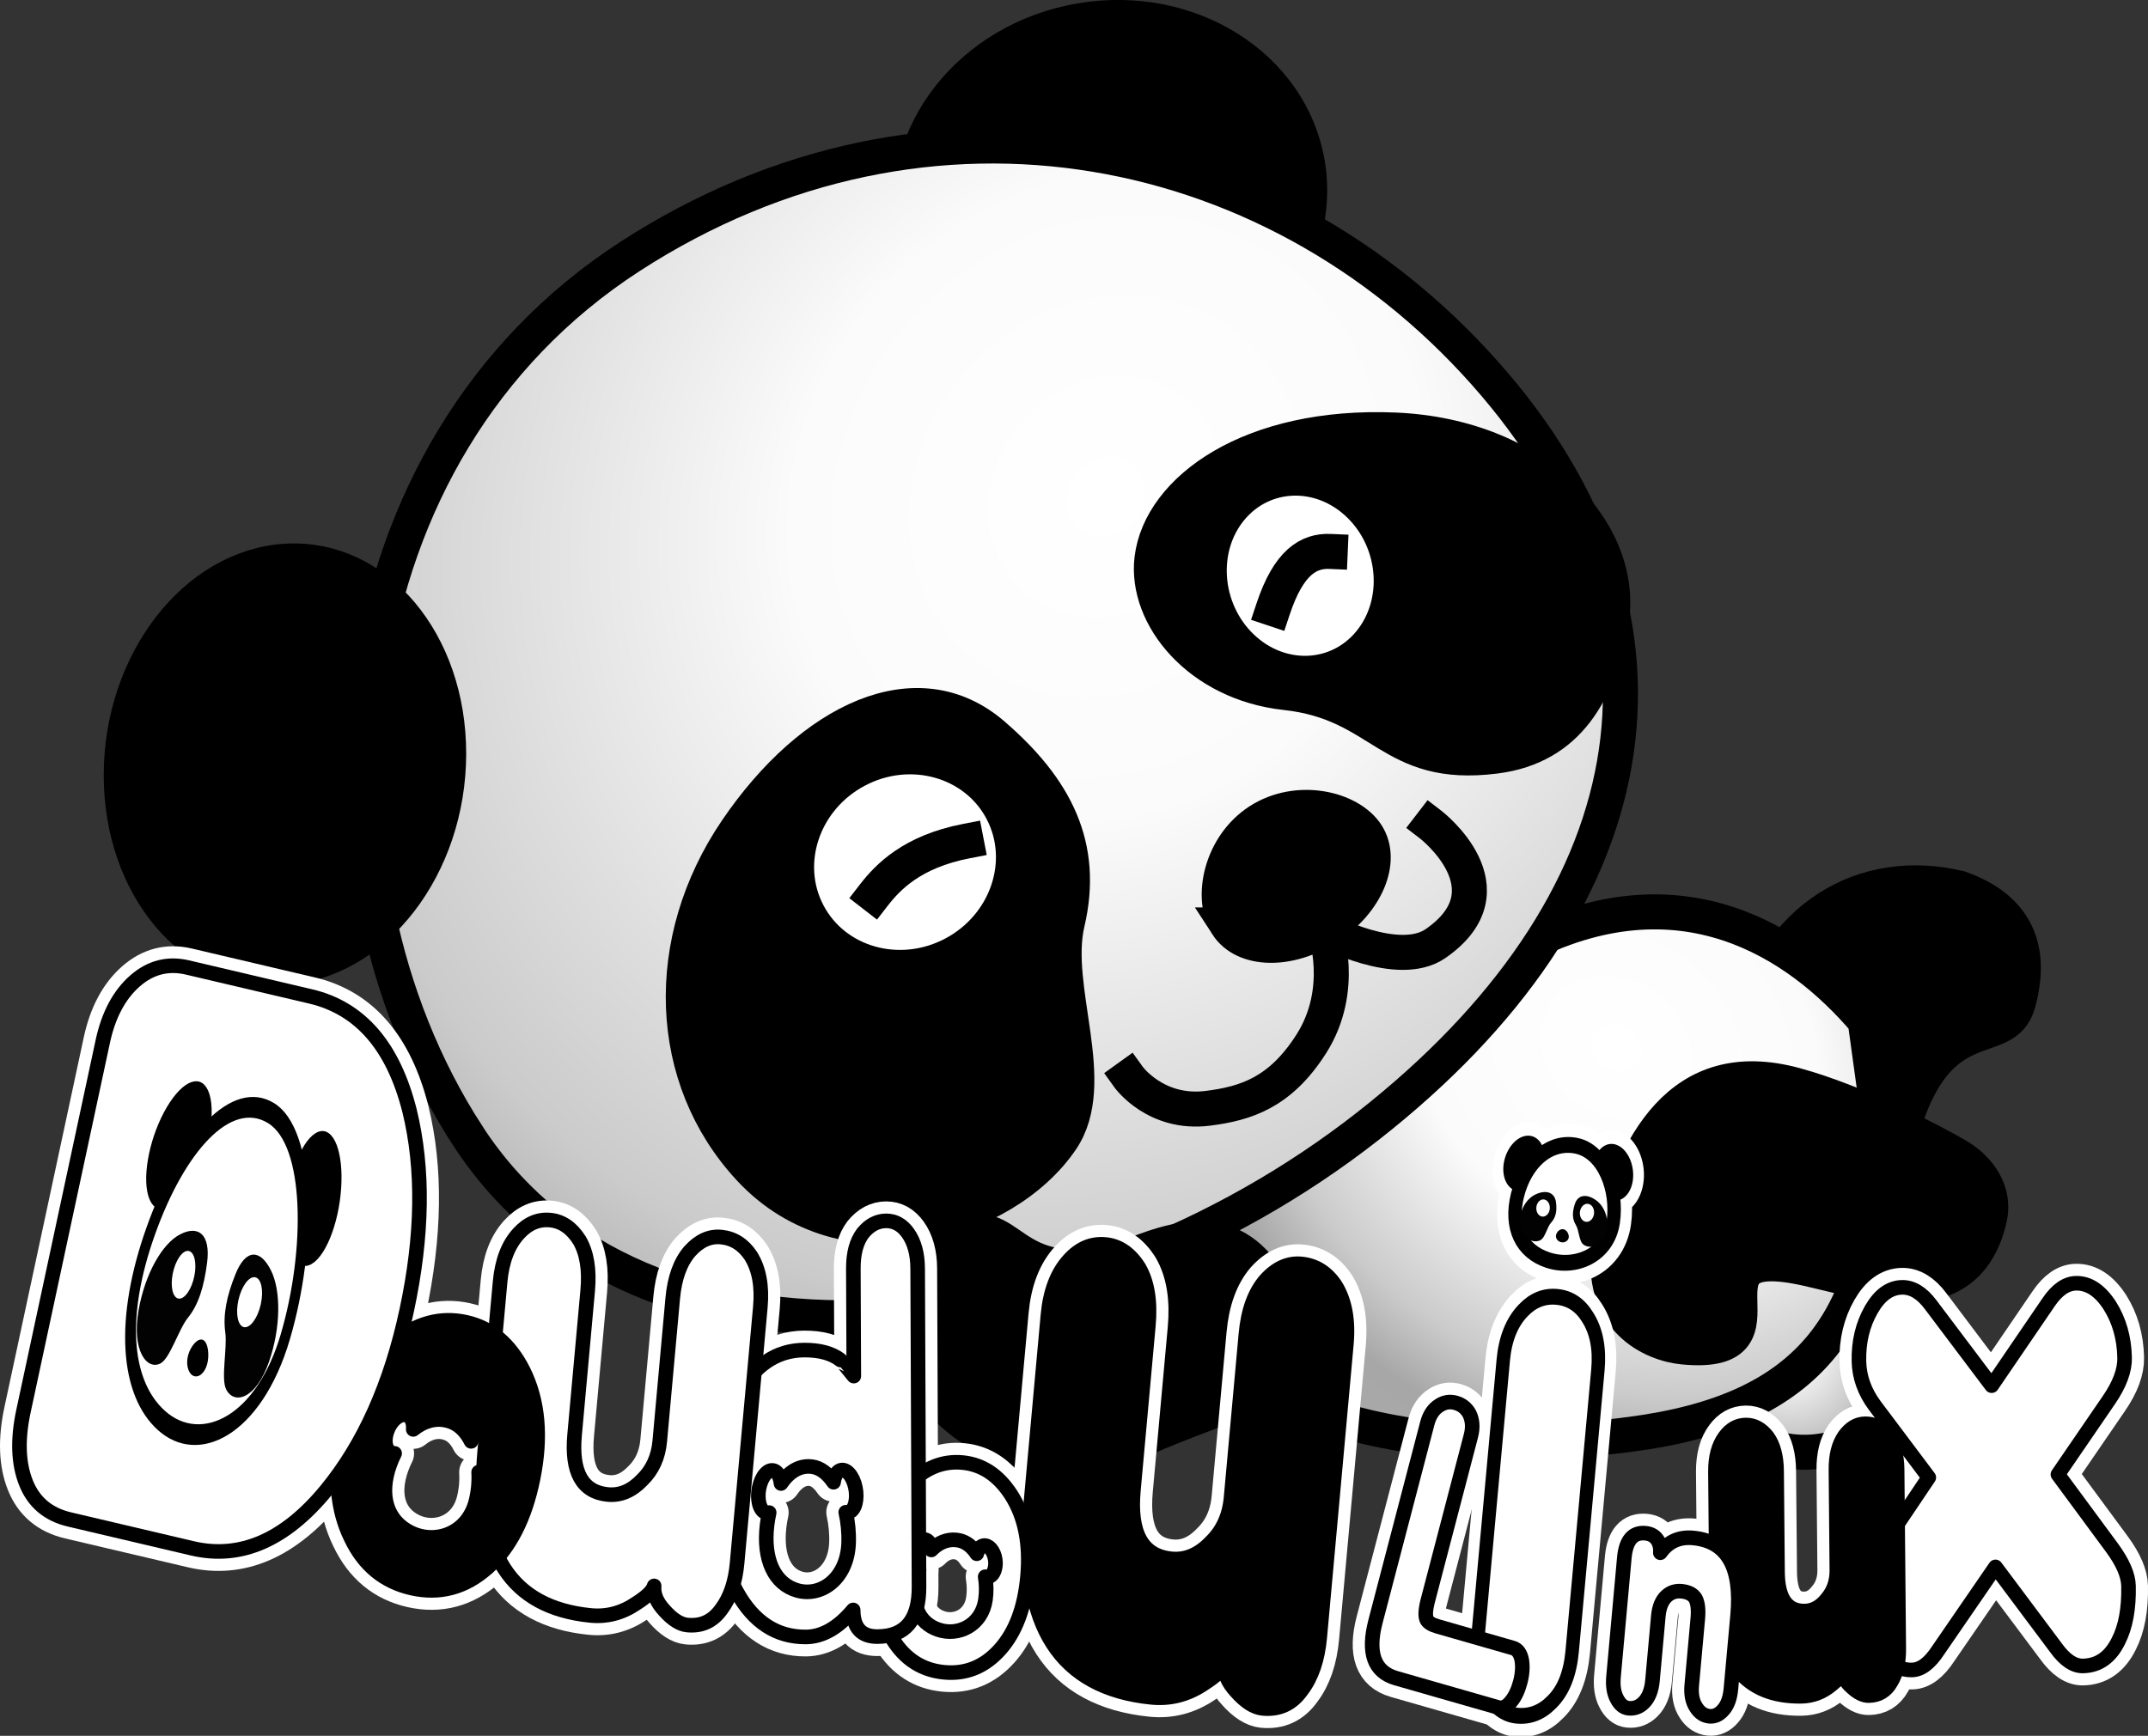 <?xml version="1.0" encoding="UTF-8"?>
<svg version="1.1" viewBox="0 0 552 446.19" xmlns="http://www.w3.org/2000/svg">
<rect x="0" y="0" width="552" height="446.19" fill="#333333" stroke="none"/>
<defs>
<radialGradient id="c" cx="-213.38" cy="402.94" r="37.908" gradientTransform="matrix(2.273 .695 -.525 1.703 482.96 -135.01)" gradientUnits="userSpaceOnUse">
<stop stop-color="#fff" offset="0"/>
<stop stop-color="#fbfbfb" offset=".18"/>
<stop stop-color="#cbcbcb" offset=".381"/>
<stop stop-color="#a7a7a7" offset=".5"/>
<stop stop-color="#aaa" offset=".571"/>
<stop stop-color="#fff" offset="1"/>
</radialGradient>
<radialGradient id="b" cx="87.269" cy="214.07" r="97.161" gradientTransform="matrix(-1.626 1.476 -1.32 -1.339 660.34 712.46)" gradientUnits="userSpaceOnUse">
<stop stop-color="#fff" offset="0"/>
<stop stop-color="#fbfbfb" offset=".255"/>
<stop stop-color="#cbcbcb" offset=".463"/>
<stop stop-color="#a7a7a7" offset=".56"/>
<stop stop-color="#aaa" offset=".705"/>
<stop stop-color="#fff" offset="1"/>
</radialGradient>
<radialGradient id="a" cx="121.24" cy="276.67" r="167.98" gradientTransform="matrix(-1.987 1.61 -1.795 -2.216 1562.4 715.4)" gradientUnits="userSpaceOnUse">
<stop stop-color="#fff" offset="0"/>
<stop stop-color="#fbfbfb" offset=".18"/>
<stop stop-color="#cbcbcb" offset=".45"/>
<stop stop-color="#a7a7a7" offset=".545"/>
<stop stop-color="#aaa" offset=".661"/>
<stop stop-color="#fff" offset="1"/>
</radialGradient>
</defs>
<g transform="translate(47.089 28.323)">
<g transform="matrix(-1 0 0 1 604.16 -313.6)">
<g stroke="#000" stroke-linecap="square">
<path d="m304.84 477.27c-24.716 4.475-40.77 26.045-34.833 56.207 3.258 16.552 3.323 25.065 6.531 31.507 2.788 5.598 8.369 10.277 15.224 9.252 25.698-3.84 27.379-17.179 25.006-32.95-5.218-34.676 15.788-30.13 13.744-43.229-1.196-7.666-5.222-22.422-25.672-20.787z" stroke-width="9"/>
<path d="m147.58 513.62c24.395-5.982 47.844 7.176 54.71 37.14 3.768 16.443 7.177 24.244 6.872 31.434-0.265 6.248-3.456 12.795-10.134 14.652-25.033 6.963-32.003-4.534-36.261-19.904-9.362-33.794-26.694-21.084-30.164-33.879-2.031-7.488-4.366-22.604 14.976-29.443z" stroke-width="9"/>
<path transform="matrix(-.151 .841 -.844 -.152 504.25 866.08)" d="m-172.77 412.3c0 18.407-14.618 33.33-32.649 33.33-18.032 0-32.649-14.922-32.649-33.33 0-18.407 14.618-33.33 32.649-33.33 18.032 0 32.649 14.922 32.649 33.33z" fill="url(#c)" stroke-width="10.518"/>
<path d="m232.19 653.96c-45.951-6.008-64.43-28.785-63.888-79.856l3.624-26.351c17.195-20.219 47.525-40.342 88.582-18.85 59.659 31.23 88.356 66.449 89.293 88.267-6.791 20.755-43.664 46.458-117.61 36.79z" fill="url(#b)" stroke-width="9"/>
<path d="m237.61 604.42c-6.233-24.332-18.013-48.324-47.673-40.244-16.276 4.434-35.646 14.631-41.842 18.291-5.385 3.181-9.652 9.083-8.139 15.847 5.669 25.358 31.338 16.557 46.899 13.061 34.214-7.686 1.254 23.115 31.858 20.138 7.722-0.751 21.99-6.813 18.897-27.094z" stroke-width="9"/>
<g transform="translate(-457.88 115.43)">
<path transform="matrix(.422 .072 -.072 .423 830.15 175.77)" d="m122.86 105.22c0 59.173-53.726 107.14-120 107.14s-120-47.969-120-107.14c0-59.173 53.726-107.14 120-107.14s120 47.969 120 107.14z" stroke-width="20.998"/>
<path d="m989.04 461.62c-44.485 68.804-156.01 56.79-231.47-2.323-72.272-56.614-85.675-128.27-32.556-190.63 54.386-63.851 145.17-82.809 222.21-32.901 77.045 49.908 86.298 157.05 41.813 225.85z" fill="url(#a)" stroke-width="9"/>
<path transform="matrix(.001 .457 -.46 -.026 1109.6 819.59)" d="m-868.57 158.08c0 50.495-51.167 91.429-114.29 91.429-63.118 0-114.29-40.934-114.29-91.429s51.167-91.429 114.29-91.429c63.118 0 114.29 40.934 114.29 91.429z" stroke-width="19.632"/>
<path d="m793.79 407.6c-4.363 6.748-15.944 7.017-25.85 0.6-9.906-6.417-14.405-17.102-10.041-23.85 4.363-6.748 17.79-9.873 27.696-3.456 9.906 6.417 12.558 19.958 8.195 26.706z" stroke-width="9"/>
<path d="m741.44 381.84s-21.481 16.516-1.23 30.545c9.583 6.651 28.455-3.434 28.455-3.434s-5.474 15.139 3.482 29.224c7.991 12.567 16.873 15.331 26.613 16.562 13.354 1.687 20.333-8.018 20.333-8.018" fill="none" stroke-width="9"/>
<path d="m750.59 280.39c-37.139 1.593-59.692 27.09-55.394 50.007 3.156 16.827 10.631 31.388 29.587 33.81 27.422 3.504 28.772-13.601 53.984-16.337 22.156-2.404 36.129-19.574 34.324-34.404-2.158-17.733-25.362-34.669-62.502-33.076z" stroke-width="9"/>
<path d="m790.13 336.09c-9.84 9.504-24.607 9.04-32.964-1.036-8.356-10.076-7.153-25.967 2.687-35.471s24.607-9.04 32.964 1.036c8.356 10.076 7.153 25.967-2.687 35.471z" fill="#fff" stroke-width="9"/>
<path d="m767.28 311.59c5.571-0.241 10.675 2.779 14.657 14.733" fill="none" stroke-width="9"/>
<path d="m919.84 383.22c19.372 28.491 18.179 63.873-3.451 87.081-24.399 26.179-65.409 14.087-80.027-7.499-9.961-14.71 2.48-38.763-1.511-55.752-4.6-19.582 2.934-34.404 19.086-48.357 19.424-16.779 46.531-3.964 65.903 24.527z" stroke-width="9"/>
<path d="m901.51 404.62c-6.84 13.054-23.571 17.751-37.347 10.484s-19.406-23.76-12.567-36.814c6.84-13.054 23.571-17.751 37.347-10.484s19.406 23.76 12.567 36.814z" fill="#fff" stroke-width="9"/>
<path d="m860.83 386.06c13.909 2.695 20.147 9.238 23.728 13.857" fill="none" stroke-width="9"/>
</g>
<path d="m417.95 631.97c-9.505 23.25-33.935 34.481-62.21 22.416-15.516-6.62-23.83-8.449-29.467-12.924-4.898-3.888-8.317-10.318-5.893-16.812 9.087-24.343 22.484-23.22 37.421-17.627 32.84 12.298 32.75-9.195 45.14-4.479 7.251 2.76 20.851 9.759 15.01 29.426z" stroke-width="9"/>
</g>
</g>
<g transform="translate(734.06 -5.29)" stroke-linecap="round" stroke-linejoin="round">
<g transform="translate(-98.451 -127.37)" fill="#fff" stroke="#fff">
<path d="m-136.71 453.31c0.068 3.233-1.263 6.845-3.993 10.836l-13.145 19.194 13.942 18.905c2.743 3.748 4.144 7.007 4.202 9.777 0.121 5.773-0.743 10.471-2.592 14.095-2.059 4.207-5.086 6.357-9.081 6.45-2.368 0.056-4.695-1.507-6.982-4.688l-15.536-20.774-14.763 21.484c-2.152 3.285-4.375 4.954-6.669 5.008-3.404 0.08-6.293-1.816-8.669-5.688-2.376-3.872-3.618-8.405-3.727-13.6-0.072-3.463 1.112-7.014 3.553-10.652l13.138-19.54-13.935-18.559c-2.591-3.52-3.928-7.3-4.013-11.341-0.104-4.964 0.951-9.378 3.165-13.242 2.142-3.746 4.767-5.656 7.875-5.729 2.664-0.062 5.138 1.439 7.423 4.504l15.647 20.771 14.652-21.481c2.154-3.169 4.489-4.783 7.005-4.842 3.256-0.076 6.145 1.82 8.669 5.688 2.45 3.87 3.728 8.345 3.834 13.425z" stroke-width="10"/>
<path d="m-194.75 528.17c0.031 3.444-0.624 6.281-1.966 8.509-1.289 2.31-3.217 3.478-5.785 3.506-1.31 0.014-2.758-0.709-4.343-2.169-1.479-1.297-2.225-2.683-2.239-4.159-0.149 0.904-1.108 2.062-2.877 3.475-2.34 1.993-4.977 3.005-7.912 3.036-14.305 0.15-21.541-8.919-21.708-27.207l-0.279-30.508c-0.035-3.772 0.777-6.775 2.433-9.007 1.449-1.984 3.248-2.987 5.396-3.009 2.096-0.022 3.939 0.984 5.53 3.018 1.539 2.116 2.326 5.061 2.36 8.833l0.237 25.956c0.061 6.725 2.372 10.063 6.93 10.015 2.253-0.024 4.208-1.11 5.866-3.26 1.659-1.986 2.475-4.414 2.449-7.284l-0.235-25.71c-0.034-3.69 0.699-6.61 2.2-8.758 1.501-2.066 3.273-3.11 5.317-3.131 2.201-0.023 4.069 0.9 5.606 2.771 1.697 2.197 2.563 5.181 2.597 8.954z" stroke-width="10"/>
<path d="m-237.88 538.45c-0.216 2.377-0.87 4.178-1.962 5.403-1.059 1.228-2.242 1.776-3.55 1.647-1.409-0.14-2.542-0.892-3.399-2.256-0.987-1.431-1.37-3.361-1.149-5.791l1.547-17.039c0.211-2.325 0.012-4.05-0.596-5.177-0.647-1.077-1.842-1.702-3.586-1.875-1.476-0.146-2.748 0.26-3.816 1.22-1.217 1.105-1.931 2.82-2.142 5.145l-1.504 16.563c-0.23 2.536-0.978 4.434-2.243 5.695-1.116 1.115-2.412 1.6-3.888 1.453-1.241-0.123-2.249-0.943-3.025-2.459-0.781-1.464-1.066-3.358-0.855-5.682l2.77-30.511c0.412-4.543 2.228-6.656 5.448-6.336 1.442 0.143 2.501 0.781 3.176 1.915 0.527 0.905 0.738 1.939 0.632 3.101 2.056-2.888 4.894-4.152 8.516-3.793 8.686 0.862 12.465 7.501 11.338 19.916z" stroke-width="10"/>
<g transform="matrix(.555 .055 -.06 .656 112.88 -191.94)" stroke-width="16.498">
<path d="m-581.46 1147.4c-6e-5 8.863-2.399 15.703-7.197 20.52-4.217 4.431-9.379 6.647-15.485 6.647-5.671-1e-4 -10.614-2.505-14.831-7.514-4.217-4.624-6.325-11.176-6.325-19.653v-110.41c0-8.285 2.326-14.933 6.979-19.942 4.071-4.431 9.088-6.647 15.049-6.647 5.961 1e-4 10.905 2.216 14.831 6.647 4.653 5.01 6.979 11.754 6.979 20.231z"/>
<g transform="translate(-1.397 1.397)">
<g transform="matrix(.139 0 0 .158 -624.85 909.44)" stroke-linecap="round" stroke-linejoin="round" stroke-width="242.48">
<path transform="matrix(.22 .401 -.417 .197 595.42 673.26)" d="m-868.57 158.08c0 50.495-51.167 91.429-114.29 91.429-63.118 0-114.29-40.934-114.29-91.429s51.167-91.429 114.29-91.429c63.118 0 114.29 40.934 114.29 91.429z"/>
<path transform="matrix(-.22 .401 .417 .197 -266.33 673.26)" d="m-868.57 158.08c0 50.495-51.167 91.429-114.29 91.429-63.118 0-114.29-40.934-114.29-91.429s51.167-91.429 114.29-91.429c63.118 0 114.29 40.934 114.29 91.429z"/>
</g>
<path d="m-579.24 977.83c-0.853 12.946-15.265 19.731-28.408 17.228-12.588-2.397-18.99-11.35-16.655-24.054 2.391-13.008 12.211-22.529 24.935-21.427s20.981 15.308 20.128 28.253z" stroke-linecap="round" stroke-linejoin="round" stroke-width="16.498"/>
<path d="m-599.01 985.42c-0.031 1.273-1.388 2.262-3.028 2.208s-2.946-1.131-2.914-2.404 1.401-2.8 3.041-2.746 2.932 1.67 2.901 2.943z" stroke-width="16.498"/>
<path d="m-588.06 969.96c4.396 2.165 6.893 6.999 6.084 11.941-0.912 5.574-6.626 7.44-9.95 5.795-2.265-1.121-2.598-5.396-4.332-7.329-1.999-2.228-2.22-4.851-1.364-8.089 1.029-3.894 5.165-4.483 9.561-2.317z" stroke-width="16.498"/>
<path d="m-588.41 974.9c0.142 1.943-1.205 3.654-3.007 3.82-1.802 0.165-3.38-1.277-3.522-3.22-0.142-1.943 1.205-3.654 3.007-3.82 1.802-0.165 3.38 1.277 3.522 3.22z" stroke-width="16.498"/>
<path d="m-615.9 969.96c-4.396 2.165-6.893 6.999-6.084 11.941 0.912 5.574 6.626 7.44 9.95 5.795 2.265-1.121 2.598-5.396 4.332-7.329 1.999-2.228 2.22-4.851 1.364-8.089-1.029-3.894-5.165-4.483-9.561-2.317z" stroke-width="16.498"/>
<path d="m-615.13 974.74c-0.135 1.849 1.147 3.477 2.861 3.634 1.714 0.157 3.216-1.215 3.351-3.064 0.135-1.849-1.147-3.477-2.861-3.634-1.714-0.157-3.216 1.215-3.351 3.064z" stroke-width="16.498"/>
</g>
</g>
<path d="m-292.01 536.68c-0.543 2.077-1.307 3.719-2.291 4.925-1.081 1.427-2.226 1.967-3.435 1.62l-26.2-7.512c-5.639-1.617-7.396-6.493-5.269-14.628l13.303-50.889c0.558-2.135 1.589-3.669 3.092-4.602 1.327-0.86 2.741-1.075 4.242-0.644 1.538 0.441 2.695 1.362 3.47 2.763 0.825 1.663 0.958 3.562 0.4 5.697l-11.063 42.321c-0.618 2.366-0.714 4.013-0.288 4.941 0.362 0.724 1.293 1.301 2.795 1.732l19.335 5.543c1.208 0.346 1.975 1.404 2.3 3.171 0.267 1.689 0.137 3.543-0.391 5.563z" stroke-width="10"/>
<path d="m-343.55 525.25c-0.511 5.63-2.05 10.143-4.616 13.54-2.492 3.54-5.847 5.1-10.063 4.682-2.151-0.214-4.409-1.655-6.771-4.324-2.215-2.384-3.213-4.782-2.994-7.195-0.392 1.449-2.155 3.167-5.287 5.156-4.165 2.833-8.657 4.01-13.476 3.532-23.494-2.332-33.884-18.443-31.171-48.335l4.526-49.864c0.56-6.166 2.381-10.922 5.463-14.268 2.702-2.978 5.817-4.292 9.345-3.942 3.442 0.342 6.302 2.316 8.58 5.923 2.179 3.733 2.989 8.682 2.429 14.848l-3.851 42.424c-0.998 10.992 2.247 16.859 9.734 17.602 3.7 0.367 7.086-1.055 10.156-4.267 3.046-2.944 4.782-6.761 5.208-11.453l3.814-42.022c0.547-6.032 2.227-10.666 5.039-13.904 2.8-3.103 5.878-4.488 9.234-4.155 3.614 0.359 6.529 2.203 8.745 5.534 2.425 3.893 3.358 8.922 2.798 15.088z" stroke-width="10"/>
<path d="m-436.92 500.18c-2.409-0.269-4.637 0.719-6.443 2.571-0.033-0.982-0.337-1.833-0.902-2.307-1.1-0.922-2.771-0.071-3.73 1.901-0.959 1.971-0.844 4.317 0.256 5.239 0.362 0.304 0.787 0.414 1.227 0.357-0.273 0.736-0.509 1.511-0.701 2.316-1.526 6.402 0.627 11.235 5.566 12.961 5.157 1.803 11.255-1.094 12.198-7.679 0.279-1.945 0.242-3.976-0.076-5.903 0.408 0.127 0.828 0.096 1.225-0.124 1.247-0.689 1.781-2.97 1.194-5.095-0.587-2.125-2.075-3.29-3.321-2.6-0.6 0.331-1.033 1.032-1.258 1.906-1.148-1.771-2.678-3.036-4.528-3.428-0.237-0.05-0.471-0.09-0.705-0.116zm18.27 9.43c-0.729 8.034-3.086 14.279-7.071 18.734-3.985 4.456-8.799 6.403-14.444 5.843-5.604-0.556-9.985-3.385-13.143-8.485-3.348-5.247-4.657-11.888-3.928-19.922 0.769-8.477 3.466-15.103 8.09-19.878 4.128-4.25 8.753-6.121 13.873-5.612 5 0.496 9.124 3.235 12.374 8.217 3.601 5.591 5.017 12.626 4.248 21.102z" stroke-width="10"/>
<path d="m-474.88 481.28c-2.793-0.027-5.241 1.625-7.11 4.39-0.146-1.326-0.588-2.437-1.288-3-1.364-1.095-3.187 0.293-4.071 3.1-0.884 2.807-0.495 5.97 0.869 7.065 0.449 0.361 0.948 0.451 1.447 0.311-0.232 1.036-0.418 2.12-0.55 3.238-1.048 8.892 1.953 15.14 7.81 16.787 6.115 1.72 12.793-3.063 13.152-12.12 0.106-2.676-0.159-5.423-0.736-7.991 0.482 0.114 0.961 0.013 1.391-0.34 1.355-1.109 1.717-4.276 0.81-7.074-0.907-2.798-2.742-4.168-4.096-3.059-0.652 0.534-1.072 1.544-1.234 2.76-1.512-2.24-3.406-3.739-5.572-4.011-0.277-0.035-0.551-0.056-0.822-0.058zm28.351 30.961c0.035 8.482-3.518 12.741-10.661 12.778-4.153 0.021-6.239-2.262-6.258-6.849-3.857 4.607-7.917 6.921-12.181 6.943-7.475 0.038-13.361-3.784-17.656-11.466-3.793-6.732-5.711-15.162-5.754-25.288-0.041-9.867 1.917-18.316 5.874-25.347 4.287-7.725 10.002-11.606 17.144-11.642 3.987-0.02 7.091 0.83 9.313 2.55 0.055-5.4e-4 1.196 1.379 3.423 4.137l-0.116-27.654c-0.016-3.895 0.802-6.928 2.454-9.101 1.708-2.086 3.697-3.135 5.967-3.146 2.215-0.011 4.074 1.018 5.578 3.088 1.671 2.329 2.514 5.397 2.53 9.205z" stroke-width="10"/>
<path d="m-493.28 506.14c-0.446 4.915-1.788 8.855-4.026 11.821-2.174 3.09-5.099 4.453-8.776 4.088-1.876-0.186-3.844-1.444-5.904-3.774-1.931-2.081-2.801-4.174-2.61-6.28-0.342 1.265-1.879 2.765-4.611 4.501-3.632 2.473-7.549 3.501-11.751 3.084-20.487-2.033-29.546-16.097-27.177-42.191l3.951-43.529c0.489-5.383 2.077-9.534 4.765-12.456 2.356-2.6 5.073-3.747 8.149-3.442 3.002 0.298 5.495 2.021 7.481 5.17 1.9 3.258 2.606 7.579 2.117 12.962l-3.362 37.035c-0.871 9.595 1.958 14.717 8.487 15.365 3.227 0.32 6.179-0.922 8.857-3.726 2.656-2.57 4.17-5.903 4.542-9.998l3.33-36.684c0.478-5.266 1.943-9.312 4.396-12.138 2.442-2.709 5.126-3.919 8.053-3.628 3.152 0.313 5.694 1.923 7.626 4.83 2.115 3.398 2.928 7.788 2.439 13.171z" stroke-width="10"/>
<path d="m-567.86 469.47c-3.057-0.722-6.061 0.197-8.643 2.29 0.097-1.264-0.173-2.403-0.833-3.099-1.284-1.355-3.551-0.524-5.062 1.854-1.511 2.378-1.696 5.403-0.412 6.758 0.423 0.446 0.952 0.654 1.526 0.649-0.455 0.901-0.868 1.858-1.228 2.86-2.867 7.97-0.784 14.504 5.319 17.49 6.372 3.118 14.618 0.357 16.762-7.938 0.633-2.451 0.874-5.061 0.737-7.581 0.506 0.226 1.051 0.252 1.591 0.033 1.7-0.689 2.709-3.53 2.255-6.346-0.454-2.816-2.201-4.543-3.901-3.854-0.817 0.331-1.474 1.162-1.886 2.247-1.225-2.451-3.011-4.311-5.334-5.103-0.297-0.101-0.593-0.189-0.89-0.259zm22.145 14.948c-2.074 10.187-5.986 17.826-11.737 22.916-5.751 5.09-12.214 6.835-19.388 5.234-7.123-1.59-12.353-5.901-15.69-12.935-3.56-7.252-4.303-15.971-2.229-26.159 2.188-10.749 6.591-18.823 13.208-24.223 5.907-4.804 12.114-6.479 18.623-5.027 6.355 1.418 11.268 5.575 14.74 12.472 3.837 7.733 4.662 16.974 2.474 27.723z" stroke-width="10"/>
<g stroke-width="10">
<path d="m-578.18 441.16c-4.083 19.035-10.979 34.452-20.69 46.253-10.582 12.854-22.055 17.827-34.419 14.919l-31.563-7.422c-5.452-1.282-9.176-4.421-11.169-9.417-1.994-4.996-2.208-11.145-0.641-18.448l20.375-94.994c1.464-6.824 4.232-12.02 8.305-15.59 3.97-3.468 8.451-4.614 13.443-3.441l31.678 7.449c12.748 2.998 21.216 12.786 25.405 29.364 3.652 14.943 3.411 32.052-0.723 51.326z" stroke-width="10"/>
<g transform="matrix(.838 .331 -.466 1.798 331.71 -1118.5)">
<g transform="matrix(.139 0 0 .158 -624.85 909.44)" stroke-linecap="round" stroke-linejoin="round" stroke-width="114.05">
<path transform="matrix(.22 .401 -.417 .197 595.42 673.26)" d="m-868.57 158.08c0 50.495-51.167 91.429-114.29 91.429-63.118 0-114.29-40.934-114.29-91.429s51.167-91.429 114.29-91.429c63.118 0 114.29 40.934 114.29 91.429z"/>
<path transform="matrix(-.22 .401 .417 .197 -266.33 673.26)" d="m-868.57 158.08c0 50.495-51.167 91.429-114.29 91.429-63.118 0-114.29-40.934-114.29-91.429s51.167-91.429 114.29-91.429c63.118 0 114.29 40.934 114.29 91.429z"/>
</g>
<path d="m-579.24 977.83c-0.853 12.946-15.265 19.731-28.408 17.228-12.588-2.397-18.99-11.35-16.655-24.054 2.391-13.008 12.211-22.529 24.935-21.427s20.981 15.308 20.128 28.253z" stroke-linecap="round" stroke-linejoin="round" stroke-width="7.76"/>
<path d="m-599.01 985.42c-0.031 1.273-1.388 2.262-3.028 2.208s-2.946-1.131-2.914-2.404 1.401-2.8 3.041-2.746 2.932 1.67 2.901 2.943z" stroke-width="7.76"/>
<path d="m-588.06 969.96c4.396 2.165 6.893 6.999 6.084 11.941-0.912 5.574-6.626 7.44-9.95 5.795-2.265-1.121-2.598-5.396-4.332-7.329-1.999-2.228-2.22-4.851-1.364-8.089 1.029-3.894 5.165-4.483 9.561-2.317z" stroke-width="7.76"/>
<path d="m-588.41 974.9c0.142 1.943-1.205 3.654-3.007 3.82-1.802 0.165-3.38-1.277-3.522-3.22-0.142-1.943 1.205-3.654 3.007-3.82 1.802-0.165 3.38 1.277 3.522 3.22z" stroke-width="7.76"/>
<path d="m-615.9 969.96c-4.396 2.165-6.893 6.999-6.084 11.941 0.912 5.574 6.626 7.44 9.95 5.795 2.265-1.121 2.598-5.396 4.332-7.329 1.999-2.228 2.22-4.851 1.364-8.089-1.029-3.894-5.165-4.483-9.561-2.317z" stroke-width="7.76"/>
<path d="m-615.13 974.74c-0.135 1.849 1.147 3.477 2.861 3.634 1.714 0.157 3.216-1.215 3.351-3.064 0.135-1.849-1.147-3.477-2.861-3.634-1.714-0.157-3.216 1.215-3.351 3.064z" stroke-width="7.76"/>
</g>
</g>
</g>
<g transform="translate(-98.451 -127.37)">
<path d="m-136.71 453.31c0.068 3.233-1.263 6.845-3.993 10.836l-13.145 19.194 13.942 18.905c2.743 3.748 4.144 7.007 4.202 9.777 0.121 5.773-0.743 10.471-2.592 14.095-2.059 4.207-5.086 6.357-9.081 6.45-2.368 0.056-4.695-1.507-6.982-4.688l-15.536-20.774-14.763 21.484c-2.152 3.285-4.375 4.954-6.669 5.008-3.404 0.08-6.293-1.816-8.669-5.688-2.376-3.872-3.618-8.405-3.727-13.6-0.072-3.463 1.112-7.014 3.553-10.652l13.138-19.54-13.935-18.559c-2.591-3.52-3.928-7.3-4.013-11.341-0.104-4.964 0.951-9.378 3.165-13.242 2.142-3.746 4.767-5.656 7.875-5.729 2.664-0.062 5.138 1.439 7.423 4.504l15.647 20.771 14.652-21.481c2.154-3.169 4.489-4.783 7.005-4.842 3.256-0.076 6.145 1.82 8.669 5.688 2.45 3.87 3.728 8.345 3.834 13.425z" fill="#fff" stroke="#000" stroke-width="3.75"/>
<path d="m-194.75 528.17c0.031 3.444-0.624 6.281-1.966 8.509-1.289 2.31-3.217 3.478-5.785 3.506-1.31 0.014-2.758-0.709-4.343-2.169-1.479-1.297-2.225-2.683-2.239-4.159-0.149 0.904-1.108 2.062-2.877 3.475-2.34 1.993-4.977 3.005-7.912 3.036-14.305 0.15-21.541-8.919-21.708-27.207l-0.279-30.508c-0.035-3.772 0.777-6.775 2.433-9.007 1.449-1.984 3.248-2.987 5.396-3.009 2.096-0.022 3.939 0.984 5.53 3.018 1.539 2.116 2.326 5.061 2.36 8.833l0.237 25.956c0.061 6.725 2.372 10.063 6.93 10.015 2.253-0.024 4.208-1.11 5.866-3.26 1.659-1.986 2.475-4.414 2.449-7.284l-0.235-25.71c-0.034-3.69 0.699-6.61 2.2-8.758 1.501-2.066 3.273-3.11 5.317-3.131 2.201-0.023 4.069 0.9 5.606 2.771 1.697 2.197 2.563 5.181 2.597 8.954z" stroke="#000" stroke-width="3.75"/>
<path d="m-237.88 538.45c-0.216 2.377-0.87 4.178-1.962 5.403-1.059 1.228-2.242 1.776-3.55 1.647-1.409-0.14-2.542-0.892-3.399-2.256-0.987-1.431-1.37-3.361-1.149-5.791l1.547-17.039c0.211-2.325 0.012-4.05-0.596-5.177-0.647-1.077-1.842-1.702-3.586-1.875-1.476-0.146-2.748 0.26-3.816 1.22-1.217 1.105-1.931 2.82-2.142 5.145l-1.504 16.563c-0.23 2.536-0.978 4.434-2.243 5.695-1.116 1.115-2.412 1.6-3.888 1.453-1.241-0.123-2.249-0.943-3.025-2.459-0.781-1.464-1.066-3.358-0.855-5.682l2.77-30.511c0.412-4.543 2.228-6.656 5.448-6.336 1.442 0.143 2.501 0.781 3.176 1.915 0.527 0.905 0.738 1.939 0.632 3.101 2.056-2.888 4.894-4.152 8.516-3.793 8.686 0.862 12.465 7.501 11.338 19.916z" fill="#fff" stroke="#000" stroke-width="3.75"/>
<g transform="matrix(.555 .055 -.06 .656 112.88 -191.94)">
<path d="m-581.46 1147.4c-6e-5 8.863-2.399 15.703-7.197 20.52-4.217 4.431-9.379 6.647-15.485 6.647-5.671-1e-4 -10.614-2.505-14.831-7.514-4.217-4.624-6.325-11.176-6.325-19.653v-110.41c0-8.285 2.326-14.933 6.979-19.942 4.071-4.431 9.088-6.647 15.049-6.647 5.961 1e-4 10.905 2.216 14.831 6.647 4.653 5.01 6.979 11.754 6.979 20.231z" fill="#fff" stroke="#000" stroke-width="6.187"/>
<g transform="translate(-1.397 1.397)" stroke-width="6.043">
<g transform="matrix(.139 0 0 .158 -624.85 909.44)" stroke="#000" stroke-linecap="round" stroke-linejoin="round" stroke-width="90.931">
<path transform="matrix(.22 .401 -.417 .197 595.42 673.26)" d="m-868.57 158.08c0 50.495-51.167 91.429-114.29 91.429-63.118 0-114.29-40.934-114.29-91.429s51.167-91.429 114.29-91.429c63.118 0 114.29 40.934 114.29 91.429z"/>
<path transform="matrix(-.22 .401 .417 .197 -266.33 673.26)" d="m-868.57 158.08c0 50.495-51.167 91.429-114.29 91.429-63.118 0-114.29-40.934-114.29-91.429s51.167-91.429 114.29-91.429c63.118 0 114.29 40.934 114.29 91.429z"/>
</g>
<path d="m-579.24 977.83c-0.853 12.946-15.265 19.731-28.408 17.228-12.588-2.397-18.99-11.35-16.655-24.054 2.391-13.008 12.211-22.529 24.935-21.427s20.981 15.308 20.128 28.253z" fill="#fff" stroke="#000" stroke-linecap="round" stroke-linejoin="round" stroke-width="6.187"/>
<path d="m-599.01 985.42c-0.031 1.273-1.388 2.262-3.028 2.208s-2.946-1.131-2.914-2.404 1.401-2.8 3.041-2.746 2.932 1.67 2.901 2.943z"/>
<path d="m-588.06 969.96c4.396 2.165 6.893 6.999 6.084 11.941-0.912 5.574-6.626 7.44-9.95 5.795-2.265-1.121-2.598-5.396-4.332-7.329-1.999-2.228-2.22-4.851-1.364-8.089 1.029-3.894 5.165-4.483 9.561-2.317z" fill="#020202"/>
<path d="m-588.41 974.9c0.142 1.943-1.205 3.654-3.007 3.82-1.802 0.165-3.38-1.277-3.522-3.22-0.142-1.943 1.205-3.654 3.007-3.82 1.802-0.165 3.38 1.277 3.522 3.22z" fill="#fff"/>
<path d="m-615.9 969.96c-4.396 2.165-6.893 6.999-6.084 11.941 0.912 5.574 6.626 7.44 9.95 5.795 2.265-1.121 2.598-5.396 4.332-7.329 1.999-2.228 2.22-4.851 1.364-8.089-1.029-3.894-5.165-4.483-9.561-2.317z" fill="#020202"/>
<path d="m-615.13 974.74c-0.135 1.849 1.147 3.477 2.861 3.634 1.714 0.157 3.216-1.215 3.351-3.064 0.135-1.849-1.147-3.477-2.861-3.634-1.714-0.157-3.216 1.215-3.351 3.064z" fill="#fff"/>
</g>
</g>
<path d="m-292.01 536.68c-0.543 2.077-1.307 3.719-2.291 4.925-1.081 1.427-2.226 1.967-3.435 1.62l-26.2-7.512c-5.639-1.617-7.396-6.493-5.269-14.628l13.303-50.889c0.558-2.135 1.589-3.669 3.092-4.602 1.327-0.86 2.741-1.075 4.242-0.644 1.538 0.441 2.695 1.362 3.47 2.763 0.825 1.663 0.958 3.562 0.4 5.697l-11.063 42.321c-0.618 2.366-0.714 4.013-0.288 4.941 0.362 0.724 1.293 1.301 2.795 1.732l19.335 5.543c1.208 0.346 1.975 1.404 2.3 3.171 0.267 1.689 0.137 3.543-0.391 5.563z" fill="#fff" stroke="#000" stroke-width="3.75"/>
<path d="m-343.55 525.25c-0.511 5.63-2.05 10.143-4.616 13.54-2.492 3.54-5.847 5.1-10.063 4.682-2.151-0.214-4.409-1.655-6.771-4.324-2.215-2.384-3.213-4.782-2.994-7.195-0.392 1.449-2.155 3.167-5.287 5.156-4.165 2.833-8.657 4.01-13.476 3.532-23.494-2.332-33.884-18.443-31.171-48.335l4.526-49.864c0.56-6.166 2.381-10.922 5.463-14.268 2.702-2.978 5.817-4.292 9.345-3.942 3.442 0.342 6.302 2.316 8.58 5.923 2.179 3.733 2.989 8.682 2.429 14.848l-3.851 42.424c-0.998 10.992 2.247 16.859 9.734 17.602 3.7 0.367 7.086-1.055 10.156-4.267 3.046-2.944 4.782-6.761 5.208-11.453l3.814-42.022c0.547-6.032 2.227-10.666 5.039-13.904 2.8-3.103 5.878-4.488 9.234-4.155 3.614 0.359 6.529 2.203 8.745 5.534 2.425 3.893 3.358 8.922 2.798 15.088z" stroke="#000" stroke-width="3.75"/>
<path d="m-436.92 500.18c-2.409-0.269-4.637 0.719-6.443 2.571-0.033-0.982-0.337-1.833-0.902-2.307-1.1-0.922-2.771-0.071-3.73 1.901-0.959 1.971-0.844 4.317 0.256 5.239 0.362 0.304 0.787 0.414 1.227 0.357-0.273 0.736-0.509 1.511-0.701 2.316-1.526 6.402 0.627 11.235 5.566 12.961 5.157 1.803 11.255-1.094 12.198-7.679 0.279-1.945 0.242-3.976-0.076-5.903 0.408 0.127 0.828 0.096 1.225-0.124 1.247-0.689 1.781-2.97 1.194-5.095-0.587-2.125-2.075-3.29-3.321-2.6-0.6 0.331-1.033 1.032-1.258 1.906-1.148-1.771-2.678-3.036-4.528-3.428-0.237-0.05-0.471-0.09-0.705-0.116zm18.27 9.43c-0.729 8.034-3.086 14.279-7.071 18.734-3.985 4.456-8.799 6.403-14.444 5.843-5.604-0.556-9.985-3.385-13.143-8.485-3.348-5.247-4.657-11.888-3.928-19.922 0.769-8.477 3.466-15.103 8.09-19.878 4.128-4.25 8.753-6.121 13.873-5.612 5 0.496 9.124 3.235 12.374 8.217 3.601 5.591 5.017 12.626 4.248 21.102z" fill="#fff" stroke="#000" stroke-width="3.75"/>
<path d="m-474.88 481.28c-2.793-0.027-5.241 1.625-7.11 4.39-0.146-1.326-0.588-2.437-1.288-3-1.364-1.095-3.187 0.293-4.071 3.1-0.884 2.807-0.495 5.97 0.869 7.065 0.449 0.361 0.948 0.451 1.447 0.311-0.232 1.036-0.418 2.12-0.55 3.238-1.048 8.892 1.953 15.14 7.81 16.787 6.115 1.72 12.793-3.063 13.152-12.12 0.106-2.676-0.159-5.423-0.736-7.991 0.482 0.114 0.961 0.013 1.391-0.34 1.355-1.109 1.717-4.276 0.81-7.074-0.907-2.798-2.742-4.168-4.096-3.059-0.652 0.534-1.072 1.544-1.234 2.76-1.512-2.24-3.406-3.739-5.572-4.011-0.277-0.035-0.551-0.056-0.822-0.058zm28.351 30.961c0.035 8.482-3.518 12.741-10.661 12.778-4.153 0.021-6.239-2.262-6.258-6.849-3.857 4.607-7.917 6.921-12.181 6.943-7.475 0.038-13.361-3.784-17.656-11.466-3.793-6.732-5.711-15.162-5.754-25.288-0.041-9.867 1.917-18.316 5.874-25.347 4.287-7.725 10.002-11.606 17.144-11.642 3.987-0.02 7.091 0.83 9.313 2.55 0.055-5.4e-4 1.196 1.379 3.423 4.137l-0.116-27.654c-0.016-3.895 0.802-6.928 2.454-9.101 1.708-2.086 3.697-3.135 5.967-3.146 2.215-0.011 4.074 1.018 5.578 3.088 1.671 2.329 2.514 5.397 2.53 9.205z" fill="#fff" stroke="#000" stroke-width="3.75"/>
<path d="m-493.28 506.14c-0.446 4.915-1.788 8.855-4.026 11.821-2.174 3.09-5.099 4.453-8.776 4.088-1.876-0.186-3.844-1.444-5.904-3.774-1.931-2.081-2.801-4.174-2.61-6.28-0.342 1.265-1.879 2.765-4.611 4.501-3.632 2.473-7.549 3.501-11.751 3.084-20.487-2.033-29.546-16.097-27.177-42.191l3.951-43.529c0.489-5.383 2.077-9.534 4.765-12.456 2.356-2.6 5.073-3.747 8.149-3.442 3.002 0.298 5.495 2.021 7.481 5.17 1.9 3.258 2.606 7.579 2.117 12.962l-3.362 37.035c-0.871 9.595 1.958 14.717 8.487 15.365 3.227 0.32 6.179-0.922 8.857-3.726 2.656-2.57 4.17-5.903 4.542-9.998l3.33-36.684c0.478-5.266 1.943-9.312 4.396-12.138 2.442-2.709 5.126-3.919 8.053-3.628 3.152 0.313 5.694 1.923 7.626 4.83 2.115 3.398 2.928 7.788 2.439 13.171z" fill="#fff" stroke="#000" stroke-width="3.75"/>
<path d="m-567.86 469.47c-3.057-0.722-6.061 0.197-8.643 2.29 0.097-1.264-0.173-2.403-0.833-3.099-1.284-1.355-3.551-0.524-5.062 1.854-1.511 2.378-1.696 5.403-0.412 6.758 0.423 0.446 0.952 0.654 1.526 0.649-0.455 0.901-0.868 1.858-1.228 2.86-2.867 7.97-0.784 14.504 5.319 17.49 6.372 3.118 14.618 0.357 16.762-7.938 0.633-2.451 0.874-5.061 0.737-7.581 0.506 0.226 1.051 0.252 1.591 0.033 1.7-0.689 2.709-3.53 2.255-6.346-0.454-2.816-2.201-4.543-3.901-3.854-0.817 0.331-1.474 1.162-1.886 2.247-1.225-2.451-3.011-4.311-5.334-5.103-0.297-0.101-0.593-0.189-0.89-0.259zm22.145 14.948c-2.074 10.187-5.986 17.826-11.737 22.916-5.751 5.09-12.214 6.835-19.388 5.234-7.123-1.59-12.353-5.901-15.69-12.935-3.56-7.252-4.303-15.971-2.229-26.159 2.188-10.749 6.591-18.823 13.208-24.223 5.907-4.804 12.114-6.479 18.623-5.027 6.355 1.418 11.268 5.575 14.74 12.472 3.837 7.733 4.662 16.974 2.474 27.723z" stroke="#000" stroke-width="3.75"/>
<path d="m-578.18 441.16c-4.083 19.035-10.979 34.452-20.69 46.253-10.582 12.854-22.055 17.827-34.419 14.919l-31.563-7.422c-5.452-1.282-9.176-4.421-11.169-9.417-1.994-4.996-2.208-11.145-0.641-18.448l20.375-94.994c1.464-6.824 4.232-12.02 8.305-15.59 3.97-3.468 8.451-4.614 13.443-3.441l31.678 7.449c12.748 2.998 21.216 12.786 25.405 29.364 3.652 14.943 3.411 32.052-0.723 51.326z" fill="#fff" stroke="#000" stroke-width="3.75"/>
<g transform="matrix(.838 .331 -.466 1.798 331.71 -1118.5)" stroke-width="6.043">
<g transform="matrix(.139 0 0 .158 -624.85 909.44)" stroke="#000" stroke-linecap="round" stroke-linejoin="round" stroke-width="42.768">
<path transform="matrix(.22 .401 -.417 .197 595.42 673.26)" d="m-868.57 158.08c0 50.495-51.167 91.429-114.29 91.429-63.118 0-114.29-40.934-114.29-91.429s51.167-91.429 114.29-91.429c63.118 0 114.29 40.934 114.29 91.429z"/>
<path transform="matrix(-.22 .401 .417 .197 -266.33 673.26)" d="m-868.57 158.08c0 50.495-51.167 91.429-114.29 91.429-63.118 0-114.29-40.934-114.29-91.429s51.167-91.429 114.29-91.429c63.118 0 114.29 40.934 114.29 91.429z"/>
</g>
<path d="m-579.24 977.83c-0.853 12.946-15.265 19.731-28.408 17.228-12.588-2.397-18.99-11.35-16.655-24.054 2.391-13.008 12.211-22.529 24.935-21.427s20.981 15.308 20.128 28.253z" fill="#fff" stroke="#000" stroke-linecap="round" stroke-linejoin="round" stroke-width="2.91"/>
<path d="m-599.01 985.42c-0.031 1.273-1.388 2.262-3.028 2.208s-2.946-1.131-2.914-2.404 1.401-2.8 3.041-2.746 2.932 1.67 2.901 2.943z"/>
<path d="m-588.06 969.96c4.396 2.165 6.893 6.999 6.084 11.941-0.912 5.574-6.626 7.44-9.95 5.795-2.265-1.121-2.598-5.396-4.332-7.329-1.999-2.228-2.22-4.851-1.364-8.089 1.029-3.894 5.165-4.483 9.561-2.317z" fill="#020202"/>
<path d="m-588.41 974.9c0.142 1.943-1.205 3.654-3.007 3.82-1.802 0.165-3.38-1.277-3.522-3.22-0.142-1.943 1.205-3.654 3.007-3.82 1.802-0.165 3.38 1.277 3.522 3.22z" fill="#fff"/>
<path d="m-615.9 969.96c-4.396 2.165-6.893 6.999-6.084 11.941 0.912 5.574 6.626 7.44 9.95 5.795 2.265-1.121 2.598-5.396 4.332-7.329 1.999-2.228 2.22-4.851 1.364-8.089-1.029-3.894-5.165-4.483-9.561-2.317z" fill="#020202"/>
<path d="m-615.13 974.74c-0.135 1.849 1.147 3.477 2.861 3.634 1.714 0.157 3.216-1.215 3.351-3.064 0.135-1.849-1.147-3.477-2.861-3.634-1.714-0.157-3.216 1.215-3.351 3.064z" fill="#fff"/>
</g>
</g>
</g>
</g>
</svg>
